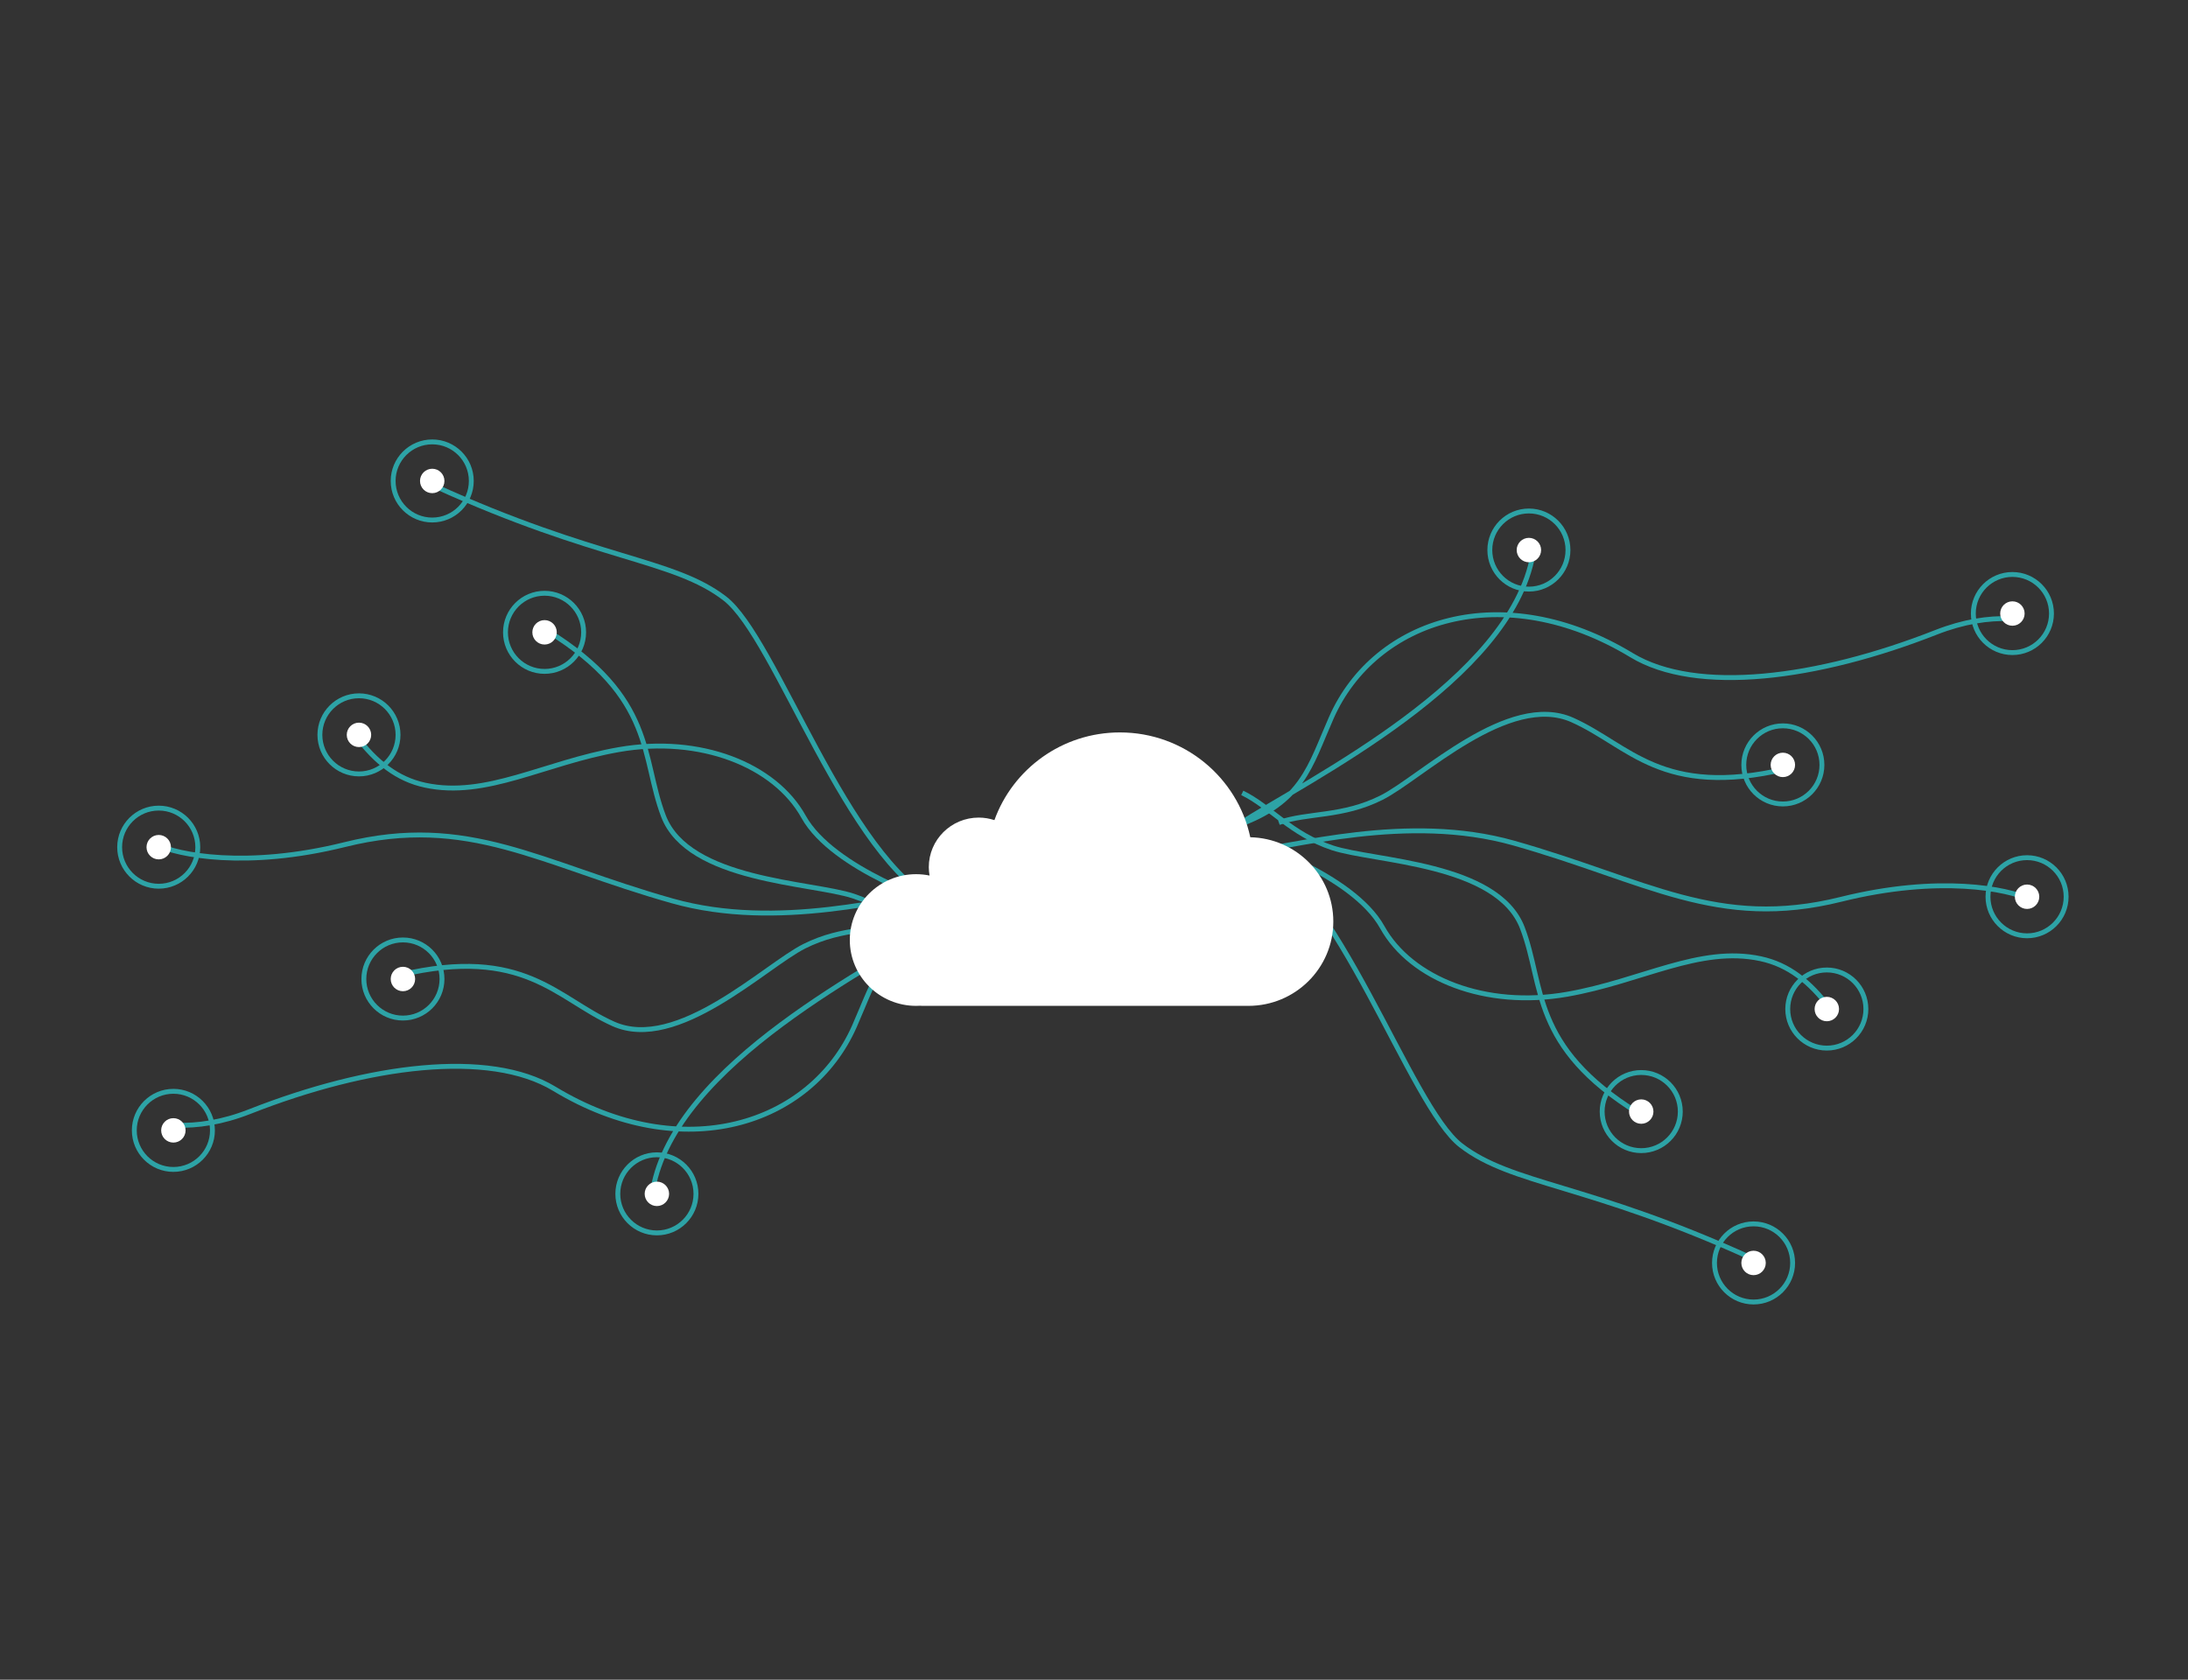 <svg width="448" height="344" viewBox="0 0 448 344" fill="none" xmlns="http://www.w3.org/2000/svg">
<rect x="0" y="0" width="448" height="344" fill="#333333" stroke="none"/>
<path d="M36 230.446C40.426 230.603 45.489 229.869 51.129 227.652C75.518 218.055 100.193 214.93 113.48 222.973C139.724 238.86 166 230.446 174.958 210.152C179.38 200.141 180.824 192.805 194.42 188.029C178.997 197.874 138.258 217.759 133.669 243.616" stroke="#2DA3A6" stroke-miterlimit="10"/>
<path d="M193.191 194.765C187.515 192.03 183.237 186.331 174.718 183.511C166.198 180.692 140.943 180.484 135.84 167.119C131.273 155.149 134.253 142.903 112.112 129.198" stroke="#2DA3A6" stroke-miterlimit="10"/>
<path d="M185.694 188.69C179.747 190.769 172.693 189.764 164.674 193.795C156.656 197.825 138.652 215.537 125.592 209.694C113.899 204.459 107.347 193.693 82 199.658" stroke="#2DA3A6" stroke-miterlimit="10"/>
<path d="M72.897 150.711C76.999 156.107 81.319 159.575 87.056 160.806C99.571 163.497 111.44 156.186 126.729 153.518C143.354 150.615 158.63 156.647 164.522 167.256C170.596 178.195 192.333 185.083 192.333 185.083C173.345 175.946 158.956 130.698 148.408 122.569C137.861 114.439 122.421 114.783 89.014 99.541C88.476 99.294 87.945 99.046 87.421 98.795" stroke="#2DA3A6" stroke-miterlimit="10"/>
<path d="M194 182.402C182.608 183.683 159.418 190.648 137.642 184.499C110.422 176.811 95.913 166.678 70.611 172.968C50.37 177.999 36.437 175.064 32 172.968" stroke="#2DA3A6"/>
<path d="M32.5 176C33.881 176 35 174.881 35 173.5C35 172.119 33.881 171 32.5 171C31.119 171 30 172.119 30 173.5C30 174.881 31.119 176 32.5 176Z" fill="white"/>
<path d="M32.5 165.5C36.918 165.5 40.5 169.082 40.5 173.5C40.5 177.918 36.918 181.5 32.5 181.5C28.082 181.5 24.5 177.918 24.5 173.5C24.5 169.082 28.082 165.5 32.5 165.5Z" stroke="#2DA3A6"/>
<path d="M88.5 101C89.881 101 91 99.881 91 98.5C91 97.119 89.881 96 88.5 96C87.119 96 86 97.119 86 98.5C86 99.881 87.119 101 88.5 101Z" fill="white"/>
<path d="M88.5 90.5C92.918 90.5 96.5 94.082 96.5 98.5C96.5 102.918 92.918 106.5 88.5 106.5C84.082 106.5 80.5 102.918 80.5 98.5C80.5 94.082 84.082 90.5 88.5 90.5Z" stroke="#2DA3A6"/>
<path d="M73.5 153C74.881 153 76 151.881 76 150.5C76 149.119 74.881 148 73.5 148C72.119 148 71 149.119 71 150.5C71 151.881 72.119 153 73.5 153Z" fill="white"/>
<path d="M73.5 142.5C77.918 142.5 81.5 146.082 81.5 150.5C81.5 154.918 77.918 158.5 73.5 158.5C69.082 158.5 65.5 154.918 65.5 150.5C65.5 146.082 69.082 142.5 73.5 142.5Z" stroke="#2DA3A6"/>
<path d="M111.5 132C112.881 132 114 130.881 114 129.5C114 128.119 112.881 127 111.5 127C110.119 127 109 128.119 109 129.5C109 130.881 110.119 132 111.5 132Z" fill="white"/>
<path d="M111.5 121.5C115.918 121.5 119.5 125.082 119.5 129.5C119.5 133.918 115.918 137.5 111.5 137.5C107.082 137.5 103.5 133.918 103.5 129.5C103.5 125.082 107.082 121.5 111.5 121.5Z" stroke="#2DA3A6"/>
<path d="M82.5 203C83.881 203 85 201.881 85 200.5C85 199.119 83.881 198 82.5 198C81.119 198 80 199.119 80 200.5C80 201.881 81.119 203 82.5 203Z" fill="white"/>
<path d="M82.5 192.5C86.918 192.5 90.5 196.082 90.5 200.5C90.5 204.918 86.918 208.5 82.5 208.5C78.082 208.5 74.5 204.918 74.5 200.5C74.5 196.082 78.082 192.5 82.5 192.5Z" stroke="#2DA3A6"/>
<path d="M134.5 247C135.881 247 137 245.881 137 244.5C137 243.119 135.881 242 134.5 242C133.119 242 132 243.119 132 244.5C132 245.881 133.119 247 134.5 247Z" fill="white"/>
<path d="M134.5 236.5C138.918 236.5 142.5 240.082 142.5 244.5C142.5 248.918 138.918 252.5 134.5 252.5C130.082 252.5 126.5 248.918 126.5 244.5C126.5 240.082 130.082 236.5 134.5 236.5Z" stroke="#2DA3A6"/>
<path d="M35.5 234C36.881 234 38 232.881 38 231.5C38 230.119 36.881 229 35.5 229C34.119 229 33 230.119 33 231.5C33 232.881 34.119 234 35.5 234Z" fill="white"/>
<path d="M35.5 223.5C39.918 223.5 43.5 227.082 43.5 231.5C43.5 235.918 39.918 239.5 35.5 239.5C31.082 239.5 27.5 235.918 27.5 231.5C27.5 227.082 31.082 223.5 35.5 223.5Z" stroke="#2DA3A6"/>
<path d="M411.547 126.705C407.12 126.549 402.058 127.282 396.418 129.499C372.029 139.096 347.354 142.222 334.067 134.178C307.823 118.292 281.547 126.705 272.589 146.999C268.167 157.011 266.723 164.347 253.127 169.122C268.55 159.277 309.289 139.392 313.877 113.535" stroke="#2DA3A6" stroke-miterlimit="10"/>
<path d="M254.356 162.386C260.032 165.122 264.309 170.82 272.829 173.64C281.348 176.46 306.604 176.667 311.707 190.033C316.273 202.002 313.294 214.248 335.435 227.953" stroke="#2DA3A6" stroke-miterlimit="10"/>
<path d="M261.853 168.461C267.8 166.382 274.854 167.387 282.872 163.357C290.891 159.327 308.895 141.615 321.955 147.458C333.648 152.692 340.2 163.458 365.547 157.493" stroke="#2DA3A6" stroke-miterlimit="10"/>
<path d="M374.649 206.44C370.548 201.045 366.228 197.577 360.491 196.345C347.976 193.654 336.107 200.966 320.818 203.633C304.193 206.536 288.917 200.504 283.025 189.896C276.951 178.956 255.214 172.068 255.214 172.068C274.202 181.205 288.591 226.453 299.139 234.583C309.686 242.712 325.126 242.368 358.533 257.611C359.071 257.857 359.602 258.106 360.125 258.356" stroke="#2DA3A6" stroke-miterlimit="10"/>
<path d="M253.547 174.749C264.938 173.468 288.129 166.503 309.905 172.653C337.125 180.34 351.634 190.474 376.935 184.184C397.176 179.152 411.11 182.087 415.547 184.184" stroke="#2DA3A6"/>
<path d="M415.047 181.151C413.666 181.151 412.547 182.271 412.547 183.651C412.547 185.032 413.666 186.151 415.047 186.151C416.428 186.151 417.547 185.032 417.547 183.651C417.547 182.271 416.428 181.151 415.047 181.151Z" fill="white"/>
<path d="M415.047 191.651C410.629 191.651 407.047 188.07 407.047 183.651C407.047 179.233 410.629 175.651 415.047 175.651C419.465 175.651 423.047 179.233 423.047 183.651C423.047 188.07 419.465 191.651 415.047 191.651Z" stroke="#2DA3A6"/>
<path d="M359.047 256.151C357.666 256.151 356.547 257.271 356.547 258.651C356.547 260.032 357.666 261.151 359.047 261.151C360.428 261.151 361.547 260.032 361.547 258.651C361.547 257.271 360.428 256.151 359.047 256.151Z" fill="white"/>
<path d="M359.047 266.651C354.629 266.651 351.047 263.07 351.047 258.651C351.047 254.233 354.629 250.651 359.047 250.651C363.465 250.651 367.047 254.233 367.047 258.651C367.047 263.07 363.465 266.651 359.047 266.651Z" stroke="#2DA3A6"/>
<path d="M374.047 204.151C372.666 204.151 371.547 205.271 371.547 206.651C371.547 208.032 372.666 209.151 374.047 209.151C375.428 209.151 376.547 208.032 376.547 206.651C376.547 205.271 375.428 204.151 374.047 204.151Z" fill="white"/>
<path d="M374.047 214.651C369.629 214.651 366.047 211.07 366.047 206.651C366.047 202.233 369.629 198.651 374.047 198.651C378.465 198.651 382.047 202.233 382.047 206.651C382.047 211.07 378.465 214.651 374.047 214.651Z" stroke="#2DA3A6"/>
<path d="M336.047 225.151C334.666 225.151 333.547 226.271 333.547 227.651C333.547 229.032 334.666 230.151 336.047 230.151C337.428 230.151 338.547 229.032 338.547 227.651C338.547 226.271 337.428 225.151 336.047 225.151Z" fill="white"/>
<path d="M336.047 235.651C331.629 235.651 328.047 232.07 328.047 227.651C328.047 223.233 331.629 219.651 336.047 219.651C340.465 219.651 344.047 223.233 344.047 227.651C344.047 232.07 340.465 235.651 336.047 235.651Z" stroke="#2DA3A6"/>
<path d="M365.047 154.151C363.666 154.151 362.547 155.271 362.547 156.651C362.547 158.032 363.666 159.151 365.047 159.151C366.428 159.151 367.547 158.032 367.547 156.651C367.547 155.271 366.428 154.151 365.047 154.151Z" fill="white"/>
<path d="M365.047 164.651C360.629 164.651 357.047 161.07 357.047 156.651C357.047 152.233 360.629 148.651 365.047 148.651C369.465 148.651 373.047 152.233 373.047 156.651C373.047 161.07 369.465 164.651 365.047 164.651Z" stroke="#2DA3A6"/>
<path d="M313.047 110.151C311.666 110.151 310.547 111.271 310.547 112.651C310.547 114.032 311.666 115.151 313.047 115.151C314.428 115.151 315.547 114.032 315.547 112.651C315.547 111.271 314.428 110.151 313.047 110.151Z" fill="white"/>
<path d="M313.047 120.651C308.629 120.651 305.047 117.07 305.047 112.651C305.047 108.233 308.629 104.651 313.047 104.651C317.465 104.651 321.047 108.233 321.047 112.651C321.047 117.07 317.465 120.651 313.047 120.651Z" stroke="#2DA3A6"/>
<path d="M412.047 123.151C410.666 123.151 409.547 124.271 409.547 125.651C409.547 127.032 410.666 128.151 412.047 128.151C413.428 128.151 414.547 127.032 414.547 125.651C414.547 124.271 413.428 123.151 412.047 123.151Z" fill="white"/>
<path d="M412.047 133.651C407.629 133.651 404.047 130.07 404.047 125.651C404.047 121.233 407.629 117.651 412.047 117.651C416.465 117.651 420.047 121.233 420.047 125.651C420.047 130.07 416.465 133.651 412.047 133.651Z" stroke="#2DA3A6"/>
<path d="M256.001 171.469C253.387 159.205 242.429 150 229.305 150C217.465 150 207.389 157.492 203.61 167.963C202.598 167.63 201.52 167.443 200.396 167.443C194.75 167.443 190.173 171.989 190.173 177.598C190.173 178.183 190.234 178.753 190.329 179.311C189.439 179.129 188.518 179.033 187.574 179.033C180.077 179.033 174 185.069 174 192.516C174 199.963 180.077 206 187.574 206C187.843 206 188.109 205.99 188.374 205.975C188.541 205.987 188.708 206 188.878 206H255.21C255.238 206 255.264 205.993 255.291 205.992C255.399 205.994 255.506 206 255.614 206C265.216 206 273 198.268 273 188.729C273.001 179.32 265.424 171.674 256.001 171.469Z" fill="white"/>
</svg>
